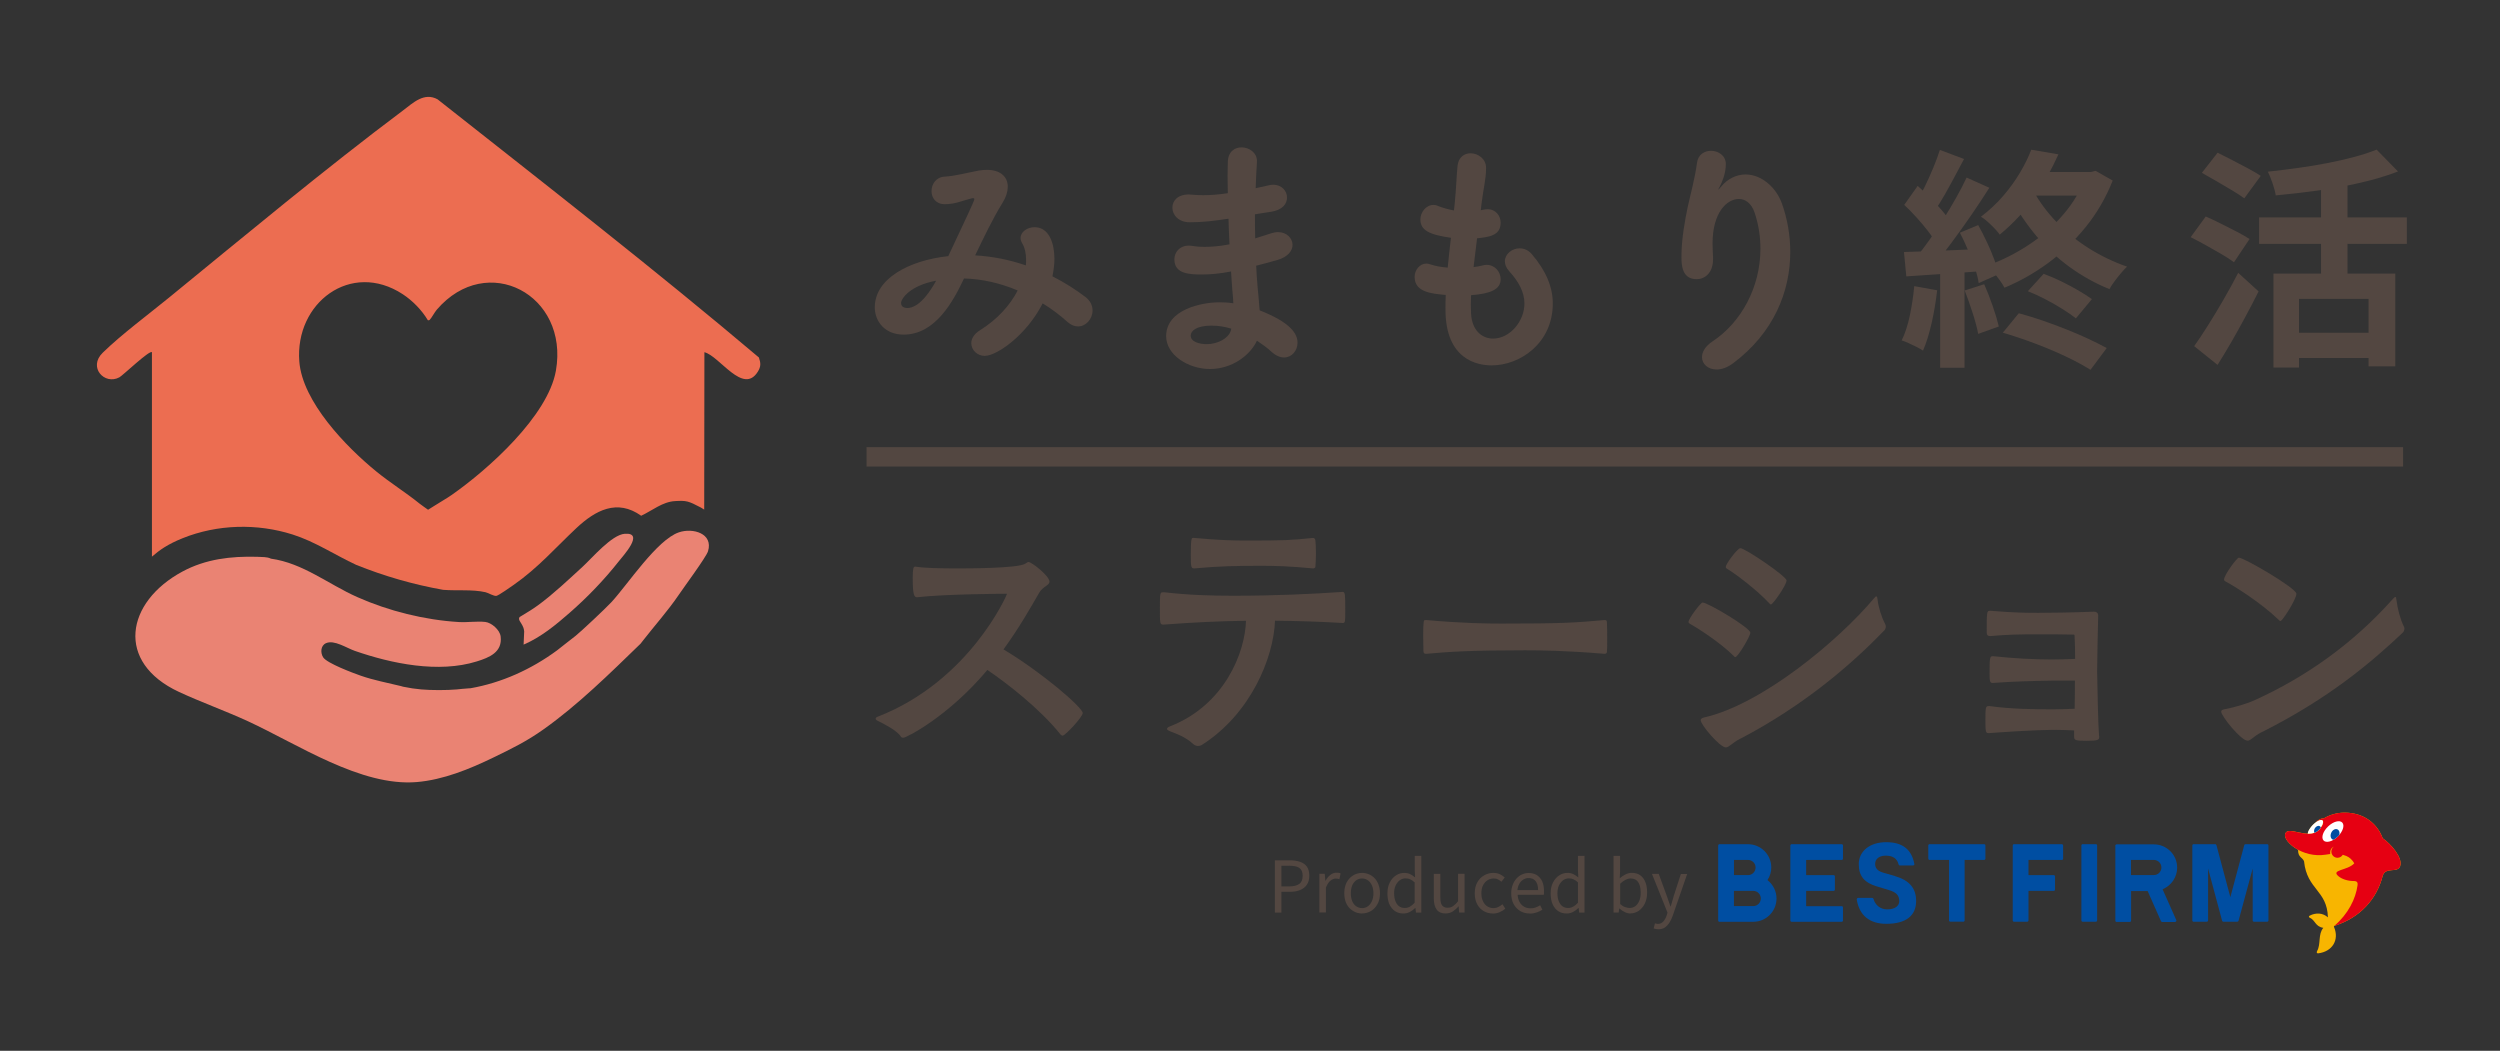 <?xml version="1.0" encoding="UTF-8"?>
<svg id="_レイヤー_1" xmlns="http://www.w3.org/2000/svg" version="1.1" viewBox="0 0 516.04 216.9">
  <rect x="0" y="0" width="516.04" height="216.9" fill="#333333" stroke="none"/>
  <!-- Generator: Adobe Illustrator 29.6.1, SVG Export Plug-In . SVG Version: 2.1.1 Build 9)  -->
  <defs>
    <style>
      .st0 {
        fill: #ea8373;
      }

      .st1 {
        fill: #004ea2;
      }

      .st2 {
        fill: #e60012;
      }

      .st3 {
        fill: #534741;
      }

      .st4 {
        fill: #fff;
        fill-rule: evenodd;
      }

      .st5 {
        fill: #ec6d51;
      }

      .st6 {
        fill: #e83817;
      }

      .st7 {
        fill: #f8b500;
      }

      .st8 {
        fill: none;
        stroke: #534741;
        stroke-miterlimit: 10;
        stroke-width: 4px;
      }
    </style>
  </defs>
  <g>
    <path class="st3" d="M203.34,73.47c-1.66,0-2.85-1.24-2.85-2.64,0-.88.52-1.86,1.76-2.64,3.67-2.28,6.26-5.23,7.82-8.23-3.52-1.5-7.3-2.38-11.08-2.48-2.23,4.71-5.9,11.59-12.47,11.59-3.93,0-5.95-2.79-5.95-5.64,0-5.9,7.04-9.68,15.17-10.56,3.67-7.82,5.38-11.39,5.38-11.75,0-.16-.1-.21-.26-.21-.1,0-.21,0-.36.05-2.07.52-3.21,1.14-5.38,1.19h-.1c-1.86,0-2.74-1.35-2.74-2.69,0-1.45.93-2.9,2.69-3,2.07-.1,4.81-.83,6.99-1.24.62-.1,1.19-.16,1.76-.16,2.74,0,4.3,1.4,4.3,3.47,0,.98-.31,2.07-1.04,3.26-2.07,3.36-3.93,7.25-5.69,10.92,3.62.21,7.14.93,10.46,2.07.05-.41.05-.78.05-1.19,0-1.29-.26-2.48-.83-3.42-.21-.36-.31-.72-.31-1.04,0-1.29,1.4-2.23,2.9-2.23,3,0,4.09,3.36,4.09,6.52,0,1.14-.16,2.33-.41,3.62,2.54,1.29,4.81,2.74,6.78,4.24,1.09.83,1.5,1.86,1.5,2.79,0,1.76-1.35,3.31-3,3.31-.67,0-1.4-.26-2.12-.88-1.55-1.4-3.31-2.74-5.18-3.88-3.42,6.73-9.58,10.82-11.85,10.82,0,0-.03.03-.03.03ZM186,62.6c0,.98,1.19.98,1.29.98.88,0,3.05-.41,5.95-5.64-5.28.98-7.25,3.62-7.25,4.66h.01Z"/>
    <path class="st3" d="M253.44,45.16c-2.69.41-5.07.72-7.87.72-2.33,0-3.57-1.55-3.57-3s1.09-2.74,3.42-2.74c.21,0,.41.05.67.05.72.05,1.45.1,2.23.1,1.45,0,3.05-.1,5.12-.41,0-1.29-.05-2.54-.05-3.62s.05-2.02.05-2.79c.05-2.17,1.4-3.05,2.85-3.05,1.55,0,3.16,1.09,3.16,2.79v.21c-.1,1.71-.21,3.52-.26,5.43l2.79-.62c.31-.05.57-.1.83-.1,1.76,0,2.85,1.29,2.85,2.64s-.98,2.59-3.31,2.95c-1.19.16-2.28.36-3.31.52,0,1.66,0,3.31.05,4.97l3.26-1.04c.52-.16.98-.26,1.45-.26,1.81,0,3,1.29,3,2.64,0,1.19-.93,2.48-3.11,3.11-1.6.47-3.05.83-4.4,1.19.1,1.6.16,3.16.31,4.55.1,1.24.31,2.95.41,4.66,6.47,2.54,7.82,4.87,7.82,6.68,0,1.66-1.19,3.05-2.79,3.05-.78,0-1.66-.36-2.54-1.14-.88-.83-1.97-1.6-3.05-2.33-1.4,3.05-5.18,5.85-9.68,5.85s-9.06-2.9-9.06-6.78c0-5.49,7.3-6.99,11.02-6.99.93,0,1.92.05,2.85.21-.05-.88-.1-1.81-.21-2.74-.1-1.14-.16-2.43-.26-3.83-2.43.47-4.35.62-6.06.62-2.64,0-5.64-.16-5.64-3.11,0-1.45,1.04-2.85,3-2.85.31,0,.62.05.98.1.57.1,1.29.16,2.17.16,1.35,0,3.05-.1,5.23-.52-.1-1.76-.16-3.52-.21-5.28h-.16.02,0ZM250.18,67.21c-3.36,0-4.4,1.14-4.4,2.07,0,1.35,1.97,1.76,3.31,1.76,2.23,0,4.5-1.19,4.97-2.79l.1-.41c-1.35-.41-2.69-.62-3.99-.62h0Z"/>
    <path class="st3" d="M305.67,43.4c.83-.21,1.35-.21,1.4-.21,1.71,0,2.69,1.4,2.69,2.79,0,2.69-2.48,2.95-4.87,3.21l-.72,5.95c.62-.1,1.19-.16,1.71-.31.36-.1.67-.16.98-.16,1.76,0,2.9,1.5,2.9,2.95,0,2.07-1.97,3-6.11,3.31,0,.67-.05,1.29-.05,1.92s.05,1.24.05,1.81c.16,3.52,2.23,5.23,4.55,5.23,3.42,0,6.47-3.52,6.47-7.25,0-2.38-1.24-4.55-3.11-6.62-.67-.72-.93-1.45-.93-2.07,0-1.5,1.45-2.69,3.05-2.69.88,0,1.81.36,2.54,1.24,2.79,3.26,4.3,6.62,4.3,10.14,0,8.18-6.73,12.78-12.63,12.78-2.95,0-9.52-1.19-9.52-11.54,0-.93,0-1.97.05-3-2.95-.26-6.42-.57-6.42-3.73,0-1.4,1.04-2.74,2.43-2.74.26,0,.57.05.83.16,1.04.36,2.28.57,3.57.67.21-2.02.41-4.09.67-6.16-4.45-.62-6.31-1.55-6.31-3.78,0-1.5,1.19-3,2.69-3,.31,0,.62.05.93.21,1.04.41,2.17.72,3.31.93l.16-1.45c.31-3.21.36-5.33.57-7.66.16-1.86,1.4-2.69,2.69-2.69,1.55,0,3.21,1.14,3.21,3,0,2.43-.57,4.3-.93,7.35l-.16,1.4h.01Z"/>
    <path class="st3" d="M354.74,39.11s.31-.31.57-.62c1.24-1.55,3.11-2.48,5.02-2.48,3.16,0,6.21,2.54,7.45,5.9,1.14,3.16,1.76,6.62,1.76,10.09,0,8.18-3.42,16.72-11.8,22.98-1.24.93-2.43,1.29-3.42,1.29-1.76,0-3-1.14-3-2.54,0-1.04.62-2.23,2.17-3.26,5.9-3.88,9.89-11.18,9.89-19.1,0-2.48-.36-4.97-1.19-7.45-.67-2.02-1.97-2.85-3.26-2.85-2.43,0-5.43,2.74-5.43,9.16,0,.83.05,1.81.1,2.9v.41c0,2.79-1.71,4.09-3.36,4.09-3.11,0-3.16-3-3.16-4.71,0-3.73.78-7.71,1.29-10.2.57-2.59,1.5-5.95,1.92-9.11.21-1.71,1.55-2.48,2.9-2.48,1.5,0,3.05.98,3.05,2.74,0,2.07-.88,3.93-1.24,4.61-.21.36-.31.57-.31.62h.05,0Z"/>
  </g>
  <path class="st3" d="M395.12,59.06l4.74.86c-.26,2.3-.64,4.56-1.15,6.8-.51,2.23-1.1,4.12-1.77,5.65-.32-.22-.75-.47-1.29-.74s-1.09-.53-1.65-.79c-.56-.25-1.05-.45-1.46-.57.7-1.44,1.26-3.15,1.68-5.15.42-1.99.72-4.01.91-6.06,0,0-.01,0-.01,0ZM393.01,52.02c2.2-.06,4.83-.16,7.9-.29,3.06-.13,6.18-.26,9.34-.38l-.05,4.55c-2.97.22-5.91.43-8.83.62s-5.55.37-7.88.53c0,0-.48-5.03-.48-5.03ZM393.06,42.3l2.78-3.93c.83.73,1.68,1.54,2.56,2.42s1.69,1.76,2.44,2.63c.75.88,1.32,1.67,1.7,2.37l-2.92,4.45c-.38-.77-.93-1.61-1.65-2.54s-1.51-1.87-2.37-2.82c-.86-.96-1.71-1.82-2.54-2.59h0ZM405.94,36.65l4.69,2.11c-1.15,1.82-2.41,3.73-3.78,5.72-1.37,2-2.75,3.91-4.12,5.75s-2.67,3.44-3.88,4.81l-3.35-1.87c.89-1.08,1.82-2.31,2.78-3.66.96-1.36,1.91-2.78,2.85-4.26s1.83-2.97,2.66-4.45c.83-1.48,1.55-2.86,2.15-4.14h0ZM400.43,30.95l4.98,1.87c-.64,1.21-1.31,2.47-2.01,3.78s-1.39,2.55-2.06,3.73c-.67,1.18-1.31,2.2-1.92,3.06l-3.83-1.63c.57-.99,1.17-2.11,1.77-3.35.61-1.25,1.18-2.52,1.72-3.83s.99-2.52,1.34-3.64h.01ZM400.48,54.55h5.03v21.35h-5.03v-21.35ZM404.55,48.04l3.78-1.58c.61,1.09,1.2,2.23,1.77,3.45.58,1.21,1.08,2.4,1.51,3.57.43,1.17.73,2.21.89,3.14l-4.07,1.82c-.13-.96-.4-2.03-.81-3.21-.42-1.18-.89-2.4-1.41-3.66-.53-1.26-1.08-2.43-1.65-3.52h-.01ZM405.55,59.96l4.02-1.29c.61,1.37,1.19,2.87,1.75,4.48s.98,3.02,1.27,4.24l-4.26,1.53c-.22-1.21-.61-2.66-1.15-4.33-.54-1.68-1.09-3.22-1.63-4.62h0ZM419.29,30.9l5.6.96c-1.31,2.94-2.93,5.83-4.86,8.69s-4.35,5.48-7.25,7.88c-.26-.38-.62-.81-1.08-1.29s-.94-.94-1.44-1.39c-.5-.45-.95-.78-1.36-1.01,1.75-1.34,3.3-2.79,4.64-4.36,1.34-1.56,2.49-3.16,3.45-4.79.96-1.63,1.72-3.19,2.3-4.69h0ZM430.55,35.5h1.1l.91-.24,3.54,2.01c-1.41,3.54-3.27,6.75-5.6,9.62-2.33,2.87-4.93,5.35-7.8,7.45-2.87,2.09-5.86,3.77-8.95,5.05-.22-.45-.54-.96-.96-1.53-.42-.57-.85-1.14-1.32-1.7-.46-.56-.89-1-1.27-1.32,3-1.08,5.85-2.51,8.55-4.29,2.7-1.77,5.07-3.85,7.13-6.25,2.06-2.39,3.61-5.01,4.67-7.85v-.96h0ZM413.41,68.68l3.3-4.02c1.56.42,3.18.91,4.84,1.48s3.29,1.18,4.91,1.82c1.61.64,3.14,1.29,4.57,1.96s2.71,1.31,3.83,1.92l-3.35,4.5c-1.4-.89-3.12-1.82-5.15-2.78s-4.17-1.86-6.44-2.71-4.44-1.57-6.51-2.18h0ZM419.63,39.23c1.24,2.3,2.85,4.48,4.81,6.54s4.2,3.88,6.7,5.46c2.5,1.58,5.15,2.85,7.92,3.81-.38.35-.81.81-1.27,1.36-.46.56-.91,1.12-1.34,1.7-.43.57-.77,1.1-1.03,1.58-2.91-1.18-5.63-2.7-8.19-4.55-2.55-1.85-4.85-3.99-6.89-6.42-2.04-2.43-3.8-5.04-5.27-7.85l4.55-1.63h0ZM420.2,35.5h11.87v4.88h-14.32l2.44-4.88h.01ZM418.58,60.11l3.26-3.59c1.15.42,2.35.93,3.59,1.53,1.25.61,2.42,1.23,3.52,1.87,1.1.64,2.05,1.24,2.85,1.82l-3.3,3.97c-.77-.61-1.7-1.25-2.8-1.94-1.1-.69-2.27-1.36-3.52-2.01-1.25-.65-2.44-1.2-3.59-1.65h-.01Z"/>
  <path class="st3" d="M452.19,48.95l3.11-4.26c.89.38,1.92.86,3.06,1.44s2.27,1.14,3.35,1.7c1.08.56,1.96,1.06,2.63,1.51l-3.21,4.79c-.64-.48-1.48-1.02-2.51-1.63-1.04-.61-2.13-1.23-3.28-1.87s-2.2-1.2-3.16-1.68h.01ZM452.91,71.46c.86-1.21,1.81-2.64,2.85-4.29,1.04-1.64,2.1-3.4,3.18-5.27s2.11-3.73,3.06-5.58l4.21,3.83c-.83,1.66-1.72,3.37-2.66,5.12-.94,1.76-1.9,3.48-2.87,5.17s-1.96,3.32-2.94,4.88l-4.84-3.88v.02s.01,0,.01,0ZM454.49,35.69l3.26-4.17c.89.45,1.9.96,3.02,1.53,1.12.57,2.21,1.15,3.28,1.72s1.94,1.09,2.61,1.53l-3.4,4.64c-.64-.48-1.47-1.02-2.49-1.63-1.02-.61-2.09-1.24-3.21-1.89s-2.14-1.24-3.06-1.75v.02s-.01,0-.01,0ZM466.31,44.88h30.5v5.46h-30.5v-5.46ZM490.59,30.9l4.4,4.5c-2.33.89-4.92,1.67-7.76,2.32s-5.75,1.19-8.74,1.6c-2.98.42-5.9.75-8.74,1.01-.1-.67-.31-1.49-.65-2.47-.33-.97-.66-1.78-.98-2.42,2.04-.22,4.11-.48,6.2-.77,2.09-.29,4.12-.62,6.1-1.01,1.98-.38,3.83-.81,5.55-1.27s3.26-.96,4.6-1.51l.02.02ZM469.28,56.47h25.14v19.15h-5.51v-13.93h-14.36v14.17h-5.27v-19.39ZM473.06,68.68h18.15v5.22h-18.15v-5.22ZM479.1,36.31h5.46v23.17h-5.46v-23.17Z"/>
  <g>
    <path class="st3" d="M189.22,123.27c-.49,0-.82-.48-.82-3.88,0-2.12.16-2.42.49-2.42h.11c1.85.3,5.23.36,8.67.36,1.85,0,12.43,0,13.95-.97.38-.24.54-.36.65-.36.71,0,4.36,2.91,4.36,4.06,0,.79-1.36.97-2.13,2.3-1.58,2.73-3.98,7.03-7.36,11.69,7.9,4.72,16.35,11.99,16.35,13.14,0,.79-3.6,4.66-4.14,4.66-.16,0-.27-.06-.44-.24-4.25-5.33-11.17-10.66-15.1-13.32-8.07,9.63-16.73,13.99-17.33,13.99-.22,0-.44-.06-.54-.24-.71-1.21-3.43-2.6-4.8-3.27-.27-.12-.38-.3-.38-.42,0-.18.11-.3.44-.42,18.97-7.39,26.65-25.19,26.65-25.31,0-.06-.05-.06-.16-.06-.44,0-12.75.06-18.42.73h-.05v-.02h0Z"/>
    <path class="st3" d="M240.19,122.24c5.23.61,9.97.73,14.39.73,8.72,0,16.3-.36,22.56-.79.54,0,.54.48.54,4.12,0,1.88,0,2.3-.49,2.3-4.8-.3-9.37-.42-14.01-.48-.27,7.63-5.01,19.26-15.15,25.68-.22.12-.49.18-.71.18-.38,0-.71-.12-1.04-.42-1.64-1.51-3.65-2.18-4.74-2.6-.44-.18-.65-.36-.65-.48,0-.24.27-.42.6-.54,11.34-4.42,15.53-15.32,15.7-21.8-5.61.06-11.23.36-17.06.79-.71,0-.71-.24-.71-3.33s.05-3.33.54-3.33h.22v-.03h0ZM246.51,111.04c5.34.48,8.12.54,10.68.54,7.85,0,9.16-.06,13.84-.54.27,0,.44.18.49.54.05.48.11,1.51.11,2.6s-.05,2.18-.11,2.79c0,.3-.33.36-.49.36-5.12-.48-7.9-.54-10.68-.54-5.01,0-8.61.06-13.84.54-.65,0-.71-.3-.71-2.73,0-3.51.16-3.57.49-3.57h.22,0Z"/>
    <path class="st3" d="M331.32,128c.33,0,.38.24.38.61.05.79.05,2.18.05,3.51,0,.97,0,1.88-.05,2.36,0,.3-.16.48-.49.48-7.9-.67-13.3-.73-16.46-.73-11.17,0-15.7.3-20.33.73h-.11c-.33,0-.49-.18-.49-.61,0-.79-.05-1.94-.05-3.03,0-3.03.11-3.33.38-3.33h.27c7.58.67,12.48.73,15.48.73,12.59,0,15.1-.18,21.31-.73h.11,0Z"/>
    <path class="st3" d="M357.92,135.45c-2.78-2.79-7.58-5.87-9.05-6.66-.22-.12-.33-.24-.33-.42,0-.67,2.51-4,2.89-4,1.09,0,9.87,5.21,9.87,6.24,0,.67-2.56,5.03-3.11,5.03-.11,0-.16-.06-.27-.18h0ZM359.23,152.46c-1.8.97-2.34,1.82-3,1.82-1.2,0-5.18-4.66-5.18-5.63,0-.24.22-.42.65-.54,11.88-2.66,27.69-15.75,35.16-24.65.22-.24.33-.36.44-.36.16,0,.22.24.27.73.16,1.45.82,3.63,1.53,4.91.11.18.16.42.16.61,0,.3-.16.67-.44.91-6.49,6.72-16.35,15.32-29.6,22.23v-.03h.01ZM365.28,124.6c-2.62-2.85-7.25-6.3-8.72-7.15-.22-.12-.33-.24-.33-.42,0-.67,2.45-3.88,3-3.88.98,0,9.54,5.81,9.54,6.66,0,.97-2.83,4.97-3.22,4.97-.11,0-.16-.06-.27-.18h0Z"/>
    <path class="st3" d="M428.13,150.77c-1.42-.06-2.83-.12-4.36-.12-4.14.06-8.78.36-13.13.67h-.22c-.49,0-.6-.24-.6-2.42,0-2.91.05-3.15.65-3.15h.22c4.47.61,9.05.67,13.08.67,1.47,0,2.89-.06,4.47-.12.05-2,.05-4.18.05-5.81h-4.69c-3.82.06-8.23.18-12.21.48h-.11c-.49,0-.6-.3-.6-1.82,0-3.33.05-3.69.6-3.69h.22c3.98.42,8.29.67,11.99.67,1.58,0,3.16-.06,4.85-.12,0-1.7-.05-3.57-.11-4.66,0-.3-.05-.36-.27-.36-1.47-.06-5.56-.06-7.19-.06-4.2,0-6.38.06-9.87.36h-.16c-.38,0-.65-.18-.65-.67,0-4.12,0-4.54.6-4.54h.22c5.23.42,7.41.42,9.87.42s6.92-.06,11.45-.24c.33,0,.87.12.87.79-.05,2.3-.22,8.9-.22,11.51.05,3.33.22,11.26.38,13.08,0,.18.05.3.05.48,0,.61-.27.79-2.62.79s-2.56-.12-2.56-.91v-1.23h0Z"/>
    <path class="st3" d="M466.83,151.13c-1.74.91-2.24,1.76-2.89,1.76-1.36,0-5.45-5.09-5.45-6,0-.24.22-.42.65-.48,2.18-.42,4.69-1.15,6.38-1.94,10.52-4.78,20.28-11.69,28.45-20.89.22-.24.38-.36.49-.36s.16.24.22.73c.16,1.51.82,4,1.47,5.27.11.18.16.36.16.55,0,.36-.16.67-.44.91-6.38,6-15.04,13.44-29.05,20.47v-.02h.01ZM470.42,128c-3.76-3.63-9.32-7.09-10.96-7.93-.22-.12-.38-.24-.38-.42,0-.97,2.67-4.54,3.05-4.54,1.09,0,11.88,6.3,11.88,7.45s-2.89,5.63-3.27,5.63c-.11,0-.22-.06-.33-.18h0Z"/>
  </g>
  <line class="st8" x1="178.87" y1="94.3" x2="496.04" y2="94.3"/>
  <g>
    <path class="st3" d="M263.15,188.36v-10.78h3.07c.8,0,1.52.1,2.12.31s1.09.53,1.42.99c.33.46.5,1.09.5,1.87s-.17,1.38-.5,1.87-.8.85-1.4,1.1-1.28.36-2.07.36h-1.79v4.29h-1.35,0-.01ZM264.5,182.97h1.6c.94,0,1.63-.18,2.11-.53s.68-.92.68-1.69-.24-1.31-.71-1.62-1.19-.43-2.14-.43h-1.54v4.27h0,0Z"/>
    <path class="st3" d="M272.34,188.36v-8h1.1l.14,1.45h.03c.28-.52.62-.92,1-1.22.4-.31.82-.45,1.26-.45.18,0,.35,0,.49.03.14,0,.25.07.36.14l-.25,1.17c-.14-.03-.27-.07-.36-.1-.1,0-.25-.03-.42-.03-.32,0-.67.14-1.05.42-.36.28-.68.75-.95,1.44v5.14h-1.35.01v.02h-.01Z"/>
    <path class="st3" d="M281.15,188.56c-.65,0-1.26-.17-1.82-.5s-1.02-.8-1.35-1.42c-.33-.62-.5-1.37-.5-2.25s.17-1.65.5-2.27c.33-.62.78-1.1,1.35-1.44s1.19-.5,1.82-.5c.49,0,.95.1,1.4.28s.84.46,1.19.82.62.8.8,1.31c.2.52.31,1.12.31,1.79,0,.88-.17,1.63-.52,2.25s-.8,1.1-1.35,1.42-1.17.5-1.82.5h-.01,0ZM281.15,187.45c.46,0,.87-.14,1.22-.39s.62-.62.82-1.06c.2-.46.31-1,.31-1.6s-.1-1.16-.31-1.62-.46-.82-.82-1.06-.75-.39-1.22-.39-.87.14-1.22.39-.62.62-.82,1.06c-.18.46-.28,1-.28,1.62s.1,1.13.28,1.6c.2.46.46.82.82,1.06s.75.39,1.22.39Z"/>
    <path class="st3" d="M289.68,188.56c-.67,0-1.26-.17-1.73-.49s-.88-.8-1.16-1.42c-.27-.62-.4-1.38-.4-2.27s.17-1.6.49-2.23.75-1.12,1.27-1.45c.52-.35,1.09-.52,1.7-.52.46,0,.87.08,1.22.25.33.17.68.39,1.03.68l-.07-1.37v-3.07h1.35v11.7h-1.1l-.11-.94h-.05c-.32.32-.68.59-1.09.8-.42.22-.85.33-1.34.33h-.02,0ZM289.97,187.42c.36,0,.71-.08,1.05-.27s.67-.45.99-.82v-4.19c-.33-.31-.65-.52-.96-.65-.32-.14-.63-.18-.96-.18-.42,0-.8.14-1.16.39-.35.27-.63.62-.84,1.06-.22.45-.32.99-.32,1.6s.08,1.19.27,1.65c.18.46.43.82.75,1.05.33.24.71.36,1.19.36h-.01,0Z"/>
    <path class="st3" d="M298.42,188.56c-.84,0-1.47-.27-1.86-.8-.4-.53-.6-1.3-.6-2.32v-5.06h1.35v4.89c0,.74.11,1.27.35,1.6.24.33.62.5,1.16.5.42,0,.78-.1,1.1-.32s.68-.55,1.05-1.03v-5.66h1.34v8h-1.12l-.1-1.26h-.05c-.36.43-.77.78-1.19,1.05s-.91.4-1.45.4h.01v.02h0Z"/>
    <path class="st3" d="M308.15,188.56c-.7,0-1.34-.17-1.9-.5s-1.02-.8-1.34-1.42c-.33-.62-.5-1.37-.5-2.25s.18-1.65.53-2.27c.35-.62.82-1.1,1.42-1.44s1.22-.5,1.9-.5c.52,0,.96.1,1.35.28s.7.4.99.67l-.68.88c-.22-.2-.46-.36-.74-.5s-.55-.18-.87-.18c-.49,0-.92.14-1.3.39s-.68.62-.91,1.06c-.22.46-.32,1-.32,1.62s.1,1.13.32,1.6.5.82.87,1.06.8.39,1.28.39c.36,0,.71-.08,1.03-.24s.6-.33.85-.57l.59.92c-.36.32-.77.55-1.2.74s-.91.27-1.38.27h0v-.02h0Z"/>
    <path class="st3" d="M315.75,188.56c-.71,0-1.37-.17-1.94-.5s-1.03-.82-1.37-1.44-.5-1.37-.5-2.23c0-.65.1-1.23.31-1.76s.46-.95.8-1.31c.33-.36.71-.65,1.16-.84s.87-.28,1.31-.28c.68,0,1.27.15,1.73.45s.84.74,1.09,1.3.36,1.23.36,1.98v.42c0,.14-.01.25-.05.35h-5.39c.03.57.17,1.06.39,1.48.24.42.53.74.92.96.39.24.84.35,1.34.35.39,0,.75-.05,1.06-.17s.63-.27.94-.46l.46.91c-.35.24-.74.42-1.17.57s-.92.24-1.45.24h0v-.02h0ZM313.22,183.73h4.27c0-.8-.17-1.42-.52-1.86s-.84-.63-1.47-.63c-.36,0-.71.1-1.05.31s-.6.46-.82.84-.36.82-.42,1.35h.01Z"/>
    <path class="st3" d="M323.37,188.56c-.67,0-1.26-.17-1.73-.49s-.88-.8-1.16-1.42c-.27-.62-.4-1.38-.4-2.27s.17-1.6.49-2.23.75-1.12,1.27-1.45c.52-.35,1.09-.52,1.7-.52.46,0,.87.08,1.22.25.33.17.68.39,1.03.68l-.07-1.37v-3.07h1.35v11.7h-1.1l-.11-.94h-.05c-.32.32-.68.59-1.09.8-.42.22-.85.33-1.34.33h-.02,0ZM323.68,187.42c.36,0,.71-.08,1.05-.27s.67-.45.99-.82v-4.19c-.33-.31-.65-.52-.96-.65-.32-.14-.63-.18-.96-.18-.42,0-.8.14-1.16.39-.35.27-.63.62-.84,1.06-.22.45-.32.99-.32,1.6s.08,1.19.27,1.65c.18.46.43.82.75,1.05.33.24.71.36,1.19.36h-.01,0Z"/>
    <path class="st3" d="M336.58,188.56c-.36,0-.75-.08-1.16-.27s-.77-.43-1.12-.75h-.07l-.11.82h-1.06v-11.7h1.35v3.21l-.07,1.42c.36-.32.77-.59,1.19-.8.43-.22.87-.32,1.31-.32.68,0,1.27.17,1.73.5s.84.82,1.06,1.42c.25.6.36,1.31.36,2.15,0,.91-.17,1.66-.5,2.32-.33.65-.75,1.13-1.28,1.48s-1.09.5-1.7.5h.05v.03h.02ZM336.35,187.42c.43,0,.84-.11,1.19-.36s.62-.62.82-1.09.31-1.03.31-1.7c0-.59-.07-1.1-.22-1.55s-.36-.78-.67-1.03-.71-.36-1.23-.36c-.33,0-.68.1-1.03.28s-.71.45-1.09.8v4.2c.35.31.68.52,1.03.63s.65.18.91.18h-.02Z"/>
    <path class="st3" d="M342.29,191.8c-.18,0-.35,0-.52-.05-.15-.03-.31-.07-.43-.11l.27-1.06s.17.07.28.08c.1.03.22.05.33.05.45,0,.82-.17,1.12-.5.28-.33.52-.74.68-1.23l.18-.6-3.21-8h1.4l1.62,4.43c.14.35.25.74.39,1.12.14.39.27.77.4,1.16h.07c.1-.36.22-.75.33-1.13s.22-.77.32-1.12l1.44-4.43h1.3l-3,8.66c-.18.52-.42.99-.68,1.4s-.59.75-.95.99c-.36.25-.82.36-1.35.36h.01v-.02Z"/>
  </g>
  <g>
    <path class="st5" d="M156.66,73.8c-21.63-18.29-44.09-35.73-66.34-53.3-2.77-1.51-5.04.72-7.12,2.29-16.16,12.12-32.56,25.77-48.25,38.59-4.28,3.5-9.89,7.66-13.75,11.43-3.08,3.01.39,6.74,3.45,5.07.7-.38,6.26-5.7,6.71-5.18v42.2c1.59-1.36,3.17-2.53,6.35-3.81,7.17-2.88,15.33-3.09,22.69-.76,4.66,1.48,8.73,4.22,13.13,6.27,5.8,2.33,11.76,4.05,17.94,5.15,2.89.23,5.98-.13,8.74.49.59.13,1.74.87,2.28.75.49-.11,2.9-1.82,3.51-2.24,5.12-3.58,8.56-7.6,12.97-11.74,3.9-3.66,8.41-6.1,13.38-2.55,2.32-1.09,4.4-2.89,7.02-3.03,2.28-.12,2.63-.07,5.32,1.34.08.04.36.22.67.42l.04-32.49c3.15.79,8,8.92,11.04,4,.64-1.04.61-1.76.21-2.9,0,0,0,0,0,0ZM114.75,76.5c-1.63,9.35-14.01,20.43-21.54,25.68-1.13.79-2.34,1.44-3.49,2.19-.18.12-.87.56-1.36.85-.95-.68-.94-.65-1.75-1.26-2.89-2.34-6.12-4.33-9.01-6.7-6.16-5.04-15.18-14.33-15.82-22.65-.93-12.1,10.65-20.87,21.34-13.89,2.03,1.33,3.96,3.3,5.19,5.38.21.02.26.04.41-.11.33-.31,1-1.56,1.45-2.08,10.37-12.04,27.32-3.08,24.58,12.59Z"/>
    <path class="st0" d="M107.23,127.38c1.31-.8,2.66-1.58,3.89-2.49,3.23-2.39,6.16-5.18,9.1-7.87,2.02-1.85,6.05-6.65,8.75-6.84,4.16-.3-.37,4.57-1.32,5.78-2.95,3.74-6.41,7.33-10.02,10.49-2.91,2.55-5.96,5.07-9.55,6.61l.12-2.71c-.05-.68-.28-1.07-.38-1.27-.35-.69-.91-1.18-.58-1.68v-.02s-.01,0-.01,0Z"/>
    <path class="st0" d="M146.15,113.78c-.35,1.18-5.04,7.51-6.06,9.03-2.17,3.21-5.03,6.41-7.25,9.27l-.62.79c-6.33,6.14-12.95,12.67-20.07,17.71-3.39,2.42-6.72,4.05-10.34,5.8-4.88,2.37-10.32,4.59-15.78,5.05-11.51.97-24.56-7.81-34.84-12.55-4.67-2.15-9.62-3.91-14.23-6.05-13.2-6.13-11-18.56.71-24.86,4.8-2.58,9.97-3.18,15.37-3.04,1.17.09,1.99-.04,2.9.39,6.59.91,11.87,5.29,17.79,7.92,6.47,2.88,13.92,4.74,21.01,5.16,1.73.1,3.78-.21,5.44-.02,1.3.16,2.99,1.64,3.16,2.98.41,3.28-2.36,4.37-4.93,5.17-7.89,2.46-17.54.47-25.17-2.18-1.72-.6-4.26-2.33-5.94-1.59-1.13.5-1.19,1.99-.59,2.93.79,1.22,6.19,3.24,7.77,3.79,2.67.93,5.5,1.46,8.25,2.13.28.07.32.1.49.14,1.21.26,2.55.46,3.76.56,2.13.18,5.17.18,7.3,0,.77-.07,1.47-.17,2.29-.21.2,0,.37-.05.52-.03,6.48-1.13,12.6-3.93,17.89-7.82,1.31-1.06,2.48-1.93,3.83-3,1.02-.8,6.24-5.7,7.42-6.98,3.4-3.7,9.39-12.86,13.91-14.39,2.88-.98,7.12.22,6.01,3.9h0Z"/>
    <path class="st5" d="M37.61,109.79"/>
  </g>
  <g>
    <path class="st7" d="M477.98,169.78c.55-.59,1.17-.91,1.63-.82,1.27-.77,2.75-1.22,4.34-1.22,3.94,0,6.73,2.19,7.88,5.29,1.69,1.17,4.22,4.04,3.59,5.78-.53,1.48-3,.03-3.59,1.98-1.27,4.9-4.71,8.6-9.83,10.28-.08.03-.15.05-.2.08-.05.05-.07.11,0,.25,1.09,2.62-.36,5.01-3.25,5.38-.35.05-.42-.2-.25-.5.8-1.4.14-3.42,1.27-4.76-1.72-.27-1.6-1.57-2.85-2.12-.18-.08-.17-.27.03-.39,1.28-.67,2.74-.59,3.77.35-.17-5.67-4.33-5.67-4.93-11.59-.35-.85-1.26-.77-1.23-2.36-1.83-1-2.92-2.42-2.68-3.24.39-1.37,2.62-.14,4.69-.08.03-.4.35-1.03.87-1.62.25-.27.5-.52.77-.7h-.03Z"/>
    <path class="st2" d="M477.98,169.78c.55-.59,1.17-.91,1.63-.82,1.27-.77,2.75-1.22,4.34-1.22,3.94,0,6.73,2.19,7.88,5.29,1.69,1.17,4.22,4.04,3.59,5.78-.53,1.48-3,.03-3.59,1.98-1.27,4.9-4.71,8.6-9.83,10.28-.08.03-.15.05-.2.08,2.93-2.5,4.45-5.64,4.83-8.38h0c.08-.52-.01-.91-.78-.91-1.31,0-2.46-.43-3.1-.95-1.8-1.44,1.82-1.16,3.21-2.71-.4-.7-.96-1.23-1.66-1.52-.24-.1-.49-.18-.71-.24-.22.36-.62.62-1.09.62-.7,0-1.27-.57-1.27-1.28,0-.42.2-.8.52-1.03-.32.15-.59.43-.7.78-.08.25-.08.5-.05.75-.46.05-.82.11-.96.14-4.79.75-8.78-2.75-8.36-4.24.39-1.37,2.62-.14,4.69-.08h.25c.88-.03,1.73-.31,2.36-1.13.57-.78.74-1.48.36-1.66-.28-.14-.8.07-1.34.49h.01v-.02h-.03Z"/>
    <path class="st6" d="M476.34,172.1h.22-.22Z"/>
    <path class="st4" d="M480.57,170.58c1.06-1.02,2.39-1.37,2.92-.78s.1,1.89-.96,2.9c-1.06,1.02-2.39,1.37-2.92.78s-.1-1.89.96-2.9h0Z"/>
    <path class="st4" d="M476.34,172.1c.01-.4.35-1.03.87-1.62.75-.85,1.69-1.38,2.11-1.19.36.17.22.88-.36,1.66-.7.92-1.63,1.17-2.62,1.13h.01-.01v.02Z"/>
    <path class="st1" d="M479.06,170.8s-.08.11-.11.17c-.35.46-.77.77-1.22.94-.11-.24-.1-.57.05-.87.24-.45.68-.68,1.03-.52.11.07.2.17.27.28h-.02Z"/>
    <path class="st1" d="M482.88,172.34c-.11.14-.24.25-.35.36-.28.27-.59.49-.87.65-.07,0-.14-.03-.18-.07-.43-.22-.53-.87-.25-1.44s.87-.85,1.28-.63c.35.17.49.63.36,1.1h0v.03h.01Z"/>
  </g>
  <path class="st1" d="M380.15,177.51c.15,0,.27-.11.27-.27v-2.71c0-.15-.11-.27-.27-.27h-10.32c-.15,0-.27.11-.27.27v15.47c0,.15.11.27.27.27h10.32c.15,0,.27-.11.27-.27v-2.68c0-.15-.11-.27-.27-.27h-7.33v-3.16h5.66c.15,0,.27-.11.27-.27v-2.71c0-.15-.11-.27-.27-.27h-5.66v-3.13h7.34v-.03.03h-.01Z"/>
  <path class="st1" d="M391.14,180.82l-2.29-.65c-1.26-.36-1.79-.92-1.79-1.86,0-.78.57-1.69,2.19-1.69,1.48,0,2.36.6,2.65,1.83.03.11.14.2.27.2h2.71s.15-.03.22-.1c.05-.07.07-.15.05-.22-.57-3.02-2.46-4.49-5.81-4.49s-5.66,1.83-5.66,4.54c0,2.42,1.1,3.79,3.69,4.58l2.46.74c1.59.46,2.21,1.12,2.21,2.32,0,1.02-.96,1.69-2.46,1.69h-.07c-1.34,0-2.44-.87-2.79-2.17-.03-.11-.14-.2-.27-.2h-2.92s-.15.03-.2.1-.07.14-.07.22c.52,3.28,2.64,5.03,6.1,5.03,4.02,0,6.16-1.63,6.16-4.72,0-2.64-1.4-4.27-4.41-5.14h.03Z"/>
  <path class="st1" d="M409.57,174.25h-11.27c-.15,0-.27.11-.27.27v2.71c0,.15.11.27.27.27h4.01v12.48c0,.15.11.27.27.27h2.68c.15,0,.27-.11.27-.27v-12.48h4.02c.15,0,.27-.11.27-.27v-2.71c0-.15-.11-.27-.27-.27h.02Z"/>
  <path class="st1" d="M364.88,181.68h-.03v-.05c.5-.77.77-1.65.77-2.57,0-2.65-2.15-4.8-4.8-4.8h-5.89c-.15,0-.27.11-.27.27v15.47c0,.15.11.27.27.27h6.97c2.65,0,4.8-2.15,4.8-4.8,0-1.47-.67-2.84-1.82-3.77h.01v-.02h0ZM357.91,183.89h3.98c.87,0,1.57.7,1.57,1.57s-.7,1.57-1.57,1.57h-3.98v-3.13h0v-.02h0ZM360.81,180.63h-2.89v-3.13h2.89c.87,0,1.57.7,1.57,1.57s-.7,1.57-1.57,1.57h0v-.02h0Z"/>
  <path class="st1" d="M425.6,174.25h-9.87c-.15,0-.27.11-.27.27v15.47c0,.15.11.27.27.27h2.71c.15,0,.27-.11.27-.27v-6.1h5.21c.15,0,.27-.11.27-.27v-2.71c0-.15-.11-.27-.27-.27h-5.21v-3.13h6.88c.15,0,.27-.11.27-.27v-2.71c0-.15-.11-.27-.27-.27h0v-.03.02h.01Z"/>
  <path class="st1" d="M467.96,174.25h-4.44c-.11,0-.24.08-.27.2l-2.87,10.74-2.87-10.74c-.03-.11-.14-.2-.27-.2h-4.44c-.15,0-.27.11-.27.27v15.47c0,.15.11.27.27.27h2.71c.15,0,.27-.11.27-.27v-10.71l2.9,10.78c.03.11.14.2.27.2h2.85c.11,0,.24-.08.27-.2l2.92-10.78v10.71c0,.15.11.27.27.27h2.71c.15,0,.27-.11.27-.27v-15.47c0-.15-.11-.27-.27-.27h-.02.01Z"/>
  <path class="st1" d="M429.9,174.25h2.71c.15,0,.27.11.27.27v15.47c0,.15-.11.27-.27.27h-2.71c-.15,0-.27-.11-.27-.27v-15.47c0-.15.11-.27.27-.27Z"/>
  <path class="st1" d="M446.4,183.54h.03c1.8-.77,2.97-2.5,2.97-4.45,0-2.65-2.15-4.8-4.8-4.8h-7.69c-.15,0-.27.11-.27.27v15.47c0,.15.11.27.27.27h2.71c.15,0,.27-.11.27-.27v-6.1h3.42l2.75,6.21c.05.1.14.17.25.17h2.65c.08,0,.17-.05.24-.14.05-.08.05-.17.01-.27l-2.82-6.34h.01v-.02ZM446.15,179.06c0,.87-.7,1.57-1.57,1.57h-4.71v-3.13h4.71c.87,0,1.57.7,1.57,1.57h0v-.02h0Z"/>
</svg>
